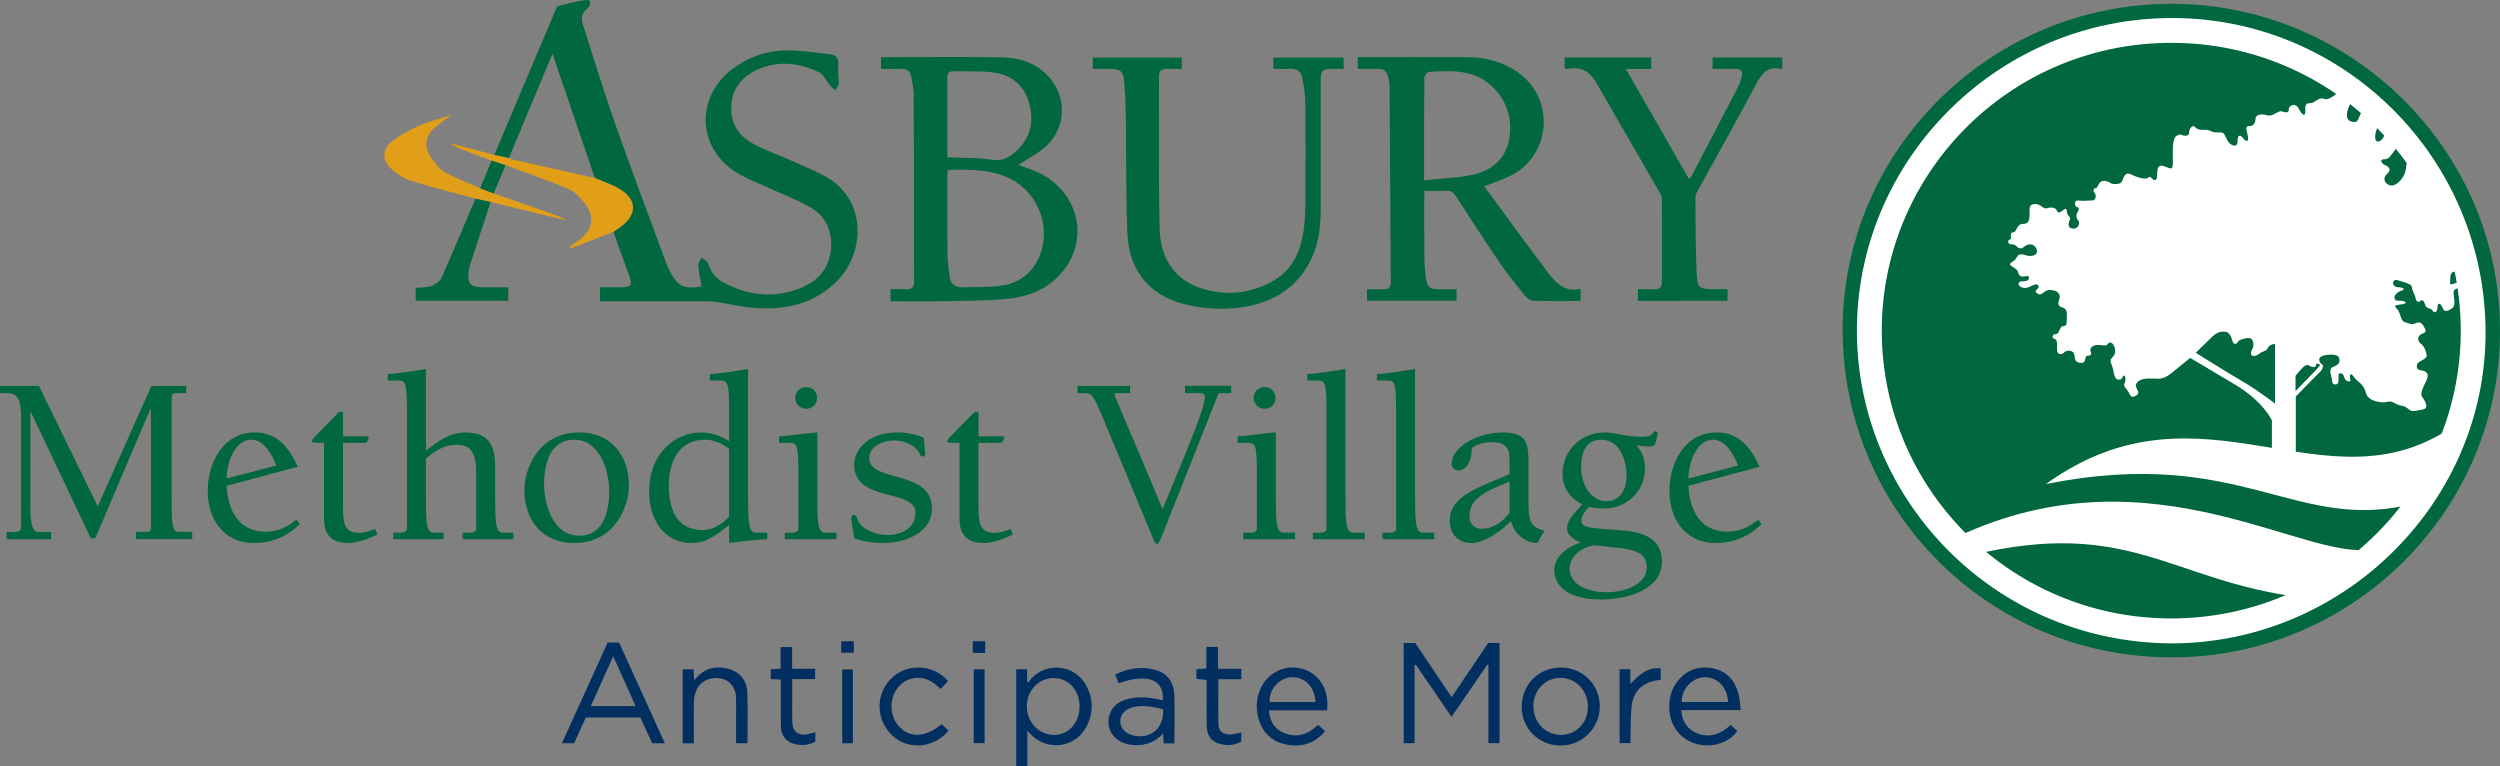 <svg width="310" height="95" viewBox="0 0 310 95" fill="none" xmlns="http://www.w3.org/2000/svg">
<rect x="0" y="0" width="310" height="95" fill="#808080" stroke="none"/>
<g clip-path="url(#clip0_16_1115)">
<path d="M269.629 1.363C247.33 1.173 229.847 18.896 229.377 40.096C228.887 62.201 246.697 80.59 269.206 80.639C291.279 80.622 308.82 63.025 309.107 41.56C309.403 19.455 291.604 1.553 269.629 1.363Z" fill="white"/>
<path d="M269.229 81.506C246.662 81.506 228.475 63.365 228.49 40.86C228.507 18.314 247.37 -0.101 270.325 0.484C292.283 1.043 310.589 19.328 309.985 42.118C309.414 63.794 291.41 81.569 269.229 81.506ZM269.217 79.78C290.551 79.789 308.187 62.383 308.211 41.295C308.234 19.797 290.879 2.334 269.536 2.236C247.918 2.138 230.662 19.472 230.262 40.266C229.859 61.34 246.848 79.619 269.217 79.78Z" fill="#00673E"/>
<path d="M269.588 5.315C249.513 5.142 233.774 21.1 233.347 40.188C232.907 60.09 248.942 76.646 269.206 76.689C289.081 76.675 304.869 60.833 305.13 41.505C305.4 21.604 289.374 5.485 269.588 5.315Z" fill="#00673E"/>
<path d="M253.695 60.02C273.153 46.019 288.347 63.858 304.266 52.81C301.926 57.693 299.701 62.345 299.701 62.345C284.716 66.416 278.161 55.137 253.695 60.02Z" fill="white"/>
<path d="M242.663 66.58C267.263 54.956 286.824 70.487 294.783 67.928C290.453 72.696 284.934 74.013 284.934 74.013C269.229 71.967 263.997 64.206 244.653 68.793C242.663 67.727 242.663 66.58 242.663 66.58Z" fill="white"/>
<path d="M305.293 35.734L305.16 34.847C305.16 34.847 304.432 35.176 304.037 35.242C303.64 35.308 303.872 34.945 303.84 34.553C303.808 34.159 303.973 33.603 304.403 33.703C304.832 33.807 305.162 32.813 305.162 32.813L303.054 24.09L298.553 19.515C298.553 19.515 298.42 20.402 298.289 21.157C298.159 21.912 297.332 22.995 296.569 22.995C295.809 22.995 295.313 22.174 296.007 21.552C296.7 20.93 296.038 20.601 295.676 20.437C295.313 20.273 295.015 19.748 295.644 19.748C296.273 19.748 296.404 19.354 297.23 18.239L295.743 16.597C295.743 16.597 295.479 17.484 294.916 17.547C294.353 17.614 294.42 16.562 294.916 15.545L292.9 13.707C292.9 13.707 292.57 14.462 292.404 14.822C292.239 15.182 291.909 15.217 291.413 15.018C290.917 14.822 290.795 13.969 291.555 12.621L289.965 11.371C289.965 11.371 288.831 12.555 288.205 12.258C287.576 11.961 287.016 12.783 286.552 12.783C286.088 12.783 285.792 12.849 285.859 13.67C285.925 14.491 285.496 14.393 285.067 13.506C284.638 12.618 283.811 13.146 283.811 13.506C283.811 13.866 283.678 14.065 283.051 13.834C282.422 13.604 281.929 14.523 281.134 14.295C280.34 14.065 279.681 14.229 279.681 14.756C279.681 15.28 279.319 15.707 278.921 15.64C278.524 15.574 278.457 15.871 278.689 16.66C278.921 17.45 278.623 17.775 278.162 17.153C277.698 16.53 277.468 16.922 277.468 17.317C277.468 17.712 277.437 18.236 276.839 18.006C276.245 17.775 276.111 17.153 275.815 16.66C275.517 16.168 274.725 16.628 274.162 16.265C273.6 15.905 272.674 16.332 272.245 15.805C271.816 15.28 271.453 16.165 271.453 16.297C271.453 16.43 271.52 16.919 270.859 16.822C270.198 16.724 270.56 16.525 269.934 16.822C269.304 17.118 269.438 18.89 269.438 20.039C269.438 21.189 269.206 20.927 268.414 20.63C267.622 20.333 267.489 20.794 267.489 21.681C267.489 22.569 267.06 22.37 266.828 22.108C266.596 21.846 266.529 21.912 266.3 22.076C266.068 22.24 265.209 22.108 264.316 21.65C263.423 21.189 263.324 22.142 263.159 22.436C262.994 22.73 262.796 22.831 262.202 22.831C261.607 22.831 261.674 22.471 260.914 22.436C260.154 22.405 260.186 23.324 259.89 23.324C259.594 23.324 259.493 23.652 259.725 23.914C259.957 24.176 259.957 24.865 259.394 24.859C258.832 24.851 258.403 24.966 257.741 24.868C257.08 24.77 257.277 25.657 257.576 25.689C257.875 25.721 257.773 26.084 257.608 26.314C257.443 26.544 257.411 27.069 257.675 27.299C257.938 27.53 257.808 28.383 257.08 28.351C256.352 28.319 256.451 27.694 256.651 27.268C256.848 26.841 256.32 26.841 256.288 26.216C256.256 25.594 255.859 26.052 255.627 26.216C255.395 26.38 255.198 26.447 255.032 26.084C254.867 25.723 254.339 25.657 253.843 25.821C253.347 25.986 253.084 25.297 252.422 25.297C251.761 25.297 251.662 25.527 251.662 26.216C251.662 26.905 251.761 27.76 250.871 27.76C249.98 27.76 250.143 28.812 249.615 28.812C249.087 28.812 249.548 29.699 249.247 29.699C248.945 29.699 248.887 30.29 249.383 30.301C249.879 30.313 249.78 30.321 250.178 30.65C250.575 30.978 250.905 30.681 251.036 30.552C251.169 30.419 251.863 30.059 252.324 30.552C252.788 31.044 252.654 31.701 251.86 31.733C251.065 31.765 251.132 31.503 250.572 31.537C250.009 31.569 250.209 32.096 249.548 32.456C248.887 32.816 249.45 32.98 249.911 33.309C250.375 33.637 250.209 34.13 250.604 34.26C251.001 34.392 251.561 34.029 251.596 34.424C251.628 34.818 251.166 34.885 250.702 34.885C250.238 34.885 250.108 35.409 250.702 35.639C251.297 35.87 251.793 35.475 252.222 35.311C252.651 35.147 252.982 35.475 252.686 35.772C252.387 36.069 252.289 36.167 252.686 36.429C253.084 36.691 253.347 36.233 253.777 36.034C254.206 35.838 254.505 36.034 254.734 36.034C254.966 36.034 255.592 36.429 255.363 37.086C255.131 37.742 255.23 37.973 255.76 38.137C256.288 38.301 256.323 38.728 256.288 39.318C256.256 39.909 256.387 40.433 255.859 40.433C255.331 40.433 255.43 41.419 254.934 41.419C254.438 41.419 254.406 41.977 254.737 42.009C255.067 42.041 255.099 42.568 255.067 43.092C255.035 43.617 255.166 43.913 255.531 43.913C255.894 43.913 255.961 43.519 256.425 43.487C256.889 43.455 257.219 43.651 257.251 44.21C257.283 44.769 257.55 44.999 258.144 44.999C258.739 44.999 258.443 44.112 258.838 44.112C259.235 44.112 259.4 43.948 259.235 43.553C259.07 43.158 259.565 42.732 260.192 42.767C260.821 42.798 261.184 42.963 261.381 42.634C261.578 42.306 262.042 42.47 262.208 43.095C262.373 43.717 262.274 43.982 261.877 44.383C261.48 44.783 261.909 45.1 262.074 46.051C262.239 47.002 262.471 47.102 262.834 47.068C263.197 47.033 263.197 46.575 263.385 46.575C263.574 46.575 263.626 47.2 263.429 47.56C263.231 47.921 263.759 48.217 263.991 48.71C264.223 49.203 264.389 49.332 264.847 49.07C265.308 48.808 265.145 48.511 264.948 48.151C264.751 47.791 264.824 47.48 265.343 47.157C265.862 46.834 267.097 46.964 267.616 46.964C268.136 46.964 268.655 46.771 269.435 46.126C270.215 45.48 271.578 44.383 271.578 44.383C271.578 44.383 273.788 45.673 277.231 47.742C280.673 49.81 281.714 52.127 281.714 52.127V56.448L284.678 57.229V49.168C284.678 49.168 287.257 46.509 287.619 46.181C287.982 45.852 288.182 45.359 287.95 45.195C287.718 45.031 287.587 44.899 287.587 44.538C287.587 44.178 288.347 43.98 288.843 43.98C289.339 43.98 289.934 43.948 290.067 44.441C290.2 44.933 290 45.23 289.307 45.492C288.614 45.754 289.174 46.708 289.174 47.2C289.174 47.693 289.638 47.791 289.867 47.56C290.099 47.33 289.867 46.379 290.064 46.313C290.261 46.247 290.56 46.313 290.659 46.708C290.757 47.102 291.021 47.298 291.32 47.298C291.619 47.298 291.352 47.002 291.387 46.61C291.418 46.215 291.717 46.477 292.016 46.907C292.315 47.333 293.074 47.563 293.37 48.713C293.666 49.862 295.453 49.96 295.882 49.862C296.311 49.764 296.445 49.698 297.071 50.058C297.7 50.418 298.063 50.191 298.591 50.683C299.118 51.176 299.548 50.914 300.409 50.781C301.268 50.649 300.708 49.698 300.342 49.206C299.98 48.713 300.772 47.532 300.972 46.907C301.169 46.281 300.838 45.987 300.177 45.921C299.516 45.855 299.548 45.1 300.044 44.838C300.54 44.576 300.87 44.377 300.902 44.15C300.934 43.919 300.705 43 300.209 42.64C299.713 42.28 299.713 41.623 300.342 41.392C300.972 41.162 300.838 40.966 300.508 40.407C300.177 39.848 299.846 39.946 299.449 40.111C299.052 40.275 298.788 40.142 298.193 39.946C297.599 39.75 297.729 38.765 297.201 38.273C296.674 37.78 297.233 37.846 297.961 37.714C298.689 37.581 298.127 37.287 297.663 37.287C297.199 37.287 297.068 37.319 296.935 37.025C296.801 36.728 297.167 36.239 297.793 36.04C298.422 35.844 297.825 35.614 297.364 35.614C296.9 35.614 296.604 35.219 296.801 34.89C296.998 34.562 297.199 34.726 297.99 34.957C298.785 35.187 299.081 35.351 299.081 35.68C299.081 36.008 299.478 36.567 299.545 37.025C299.611 37.486 300.041 37.486 300.139 37.322C300.238 37.158 300.537 37.126 300.702 37.748C300.867 38.37 301.395 38.108 301.659 38.535C301.923 38.961 302.254 38.601 302.254 38.042C302.254 37.483 302.616 37.549 302.883 38.175C303.147 38.8 303.512 38.569 304.04 38.241C304.568 37.912 304.272 36.829 304.237 36.403C304.203 35.962 304.466 35.668 305.293 35.734ZM282.1 50.047C282.1 50.047 280.053 48.448 278.182 47.359C276.311 46.273 272.274 43.743 272.274 43.743C272.274 43.743 273.588 42.459 274.304 41.767C275.021 41.076 275.479 41.116 275.934 41.136C276.392 41.156 276.691 41.73 276.81 42.242C276.929 42.755 277.306 42.698 277.445 42.459C277.584 42.222 277.724 42.121 278.399 41.966C279.075 41.807 279.374 42.006 279.414 42.637C279.455 43.268 279.156 43.288 279.116 43.784C279.075 44.276 279.733 44.219 280.151 43.861C280.569 43.507 281.007 43.605 281.204 43.15C281.404 42.695 282.1 42.637 282.1 42.637V50.047ZM287.677 45.29C287.677 45.44 284.646 48.494 284.646 48.494V46.601C284.646 46.601 285.517 45.469 285.908 45.305C286.3 45.141 286.343 45.44 286.778 45.512C287.213 45.587 287.213 45.259 287.213 45.141C287.213 45.022 287.677 45.141 287.677 45.29Z" fill="white"/>
<path d="M174.056 79.728C174.532 79.728 174.969 79.728 175.486 79.728C176.95 81.909 178.444 84.128 180.007 86.453C181.547 84.162 183.038 81.947 184.537 79.72C184.998 79.72 185.436 79.72 185.941 79.72C185.941 83.86 185.941 87.979 185.941 92.151C185.515 92.151 185.085 92.151 184.563 92.151C184.563 88.91 184.563 85.689 184.563 82.468C184.514 82.457 184.465 82.442 184.415 82.431C182.96 84.554 181.504 86.677 179.99 88.884C178.47 86.671 177.011 84.548 175.555 82.425C175.506 82.439 175.46 82.454 175.41 82.468C175.41 85.683 175.41 88.898 175.41 92.159C174.923 92.159 174.517 92.159 174.059 92.159C174.056 88.02 174.056 83.894 174.056 79.728Z" fill="#002F60"/>
<path d="M126.017 82.995C126.495 82.995 126.901 82.995 127.36 82.995C127.36 83.534 127.36 84.03 127.36 84.528C127.409 84.563 127.458 84.594 127.51 84.629C127.647 84.45 127.766 84.254 127.922 84.093C129.921 82.025 133.317 82.457 134.686 84.995C135.559 86.611 135.602 88.311 134.79 89.964C133.441 92.71 129.955 93.243 127.812 91.062C127.713 90.961 127.618 90.857 127.392 90.618C127.392 92.18 127.392 93.577 127.392 95.003C126.887 95.003 126.478 95.003 126.017 95.003C126.017 91.01 126.017 87.04 126.017 82.995ZM133.868 87.585C133.856 85.775 132.734 84.344 131.144 84.113C129.416 83.865 127.838 84.975 127.423 86.729C127.003 88.515 127.951 90.347 129.601 90.935C131.806 91.719 133.882 90.088 133.868 87.585Z" fill="#002F60"/>
<path d="M82.441 92.162C81.893 92.162 81.421 92.162 80.864 92.162C80.394 91.128 79.904 90.056 79.408 88.965C77.143 88.965 74.909 88.965 72.647 88.965C72.16 90.033 71.682 91.082 71.191 92.159C70.71 92.159 70.243 92.159 69.68 92.159C71.583 87.971 73.459 83.842 75.353 79.677C75.794 79.677 76.235 79.677 76.766 79.677C78.633 83.788 80.521 87.945 82.441 92.162ZM76.041 81.371C75.084 83.502 74.179 85.513 73.259 87.556C75.147 87.556 76.919 87.556 78.81 87.556C77.876 85.47 76.986 83.482 76.041 81.371Z" fill="#002F60"/>
<path d="M145.631 92.171C145.132 92.171 144.726 92.171 144.291 92.171C144.274 91.802 144.256 91.462 144.233 90.967C143.07 92.188 141.739 92.537 140.239 92.353C138.18 92.096 136.994 90.382 137.618 88.538C138.003 87.397 138.923 86.893 140.019 86.634C141.237 86.346 142.452 86.481 143.662 86.721C143.833 86.755 144.001 86.79 144.175 86.824C144.346 85.257 143.47 84.208 141.916 84.142C141.385 84.119 140.84 84.171 140.318 84.269C139.799 84.364 139.297 84.56 138.711 84.733C138.572 84.387 138.436 84.044 138.279 83.647C139.981 82.817 141.695 82.578 143.444 83.125C144.944 83.595 145.582 84.79 145.619 86.277C145.666 88.207 145.631 90.14 145.631 92.171ZM144.227 87.965C142.719 87.524 141.489 87.441 140.486 87.691C139.523 87.933 138.94 88.561 138.914 89.385C138.885 90.238 139.48 90.921 140.48 91.18C142.644 91.745 144.369 90.29 144.227 87.965Z" fill="#002F60"/>
<path d="M198.374 87.599C198.368 90.304 196.138 92.499 193.45 92.448C190.75 92.396 188.693 90.327 188.69 87.654C188.688 84.888 190.79 82.774 193.548 82.774C196.251 82.774 198.38 84.9 198.374 87.599ZM193.569 91.123C195.497 91.114 196.927 89.59 196.901 87.565C196.875 85.588 195.367 84.041 193.479 84.053C191.57 84.064 190.112 85.623 190.138 87.622C190.164 89.607 191.657 91.131 193.569 91.123Z" fill="#002F60"/>
<path d="M163.438 89.878C163.757 90.169 164.015 90.405 164.311 90.673C162.96 92.257 161.257 92.719 159.358 92.289C157.501 91.869 156.379 90.601 155.967 88.754C155.744 87.749 155.805 86.738 156.156 85.764C156.875 83.768 158.734 82.575 160.753 82.794C162.806 83.016 164.294 84.522 164.563 86.677C164.618 87.109 164.572 87.556 164.572 88.08C162.171 88.08 159.79 88.08 157.336 88.08C157.458 89.394 157.997 90.353 159.125 90.852C160.735 91.563 162.156 91.114 163.438 89.878ZM163.122 87.055C163.012 84.868 161.504 83.897 160.135 83.978C158.589 84.07 157.31 85.519 157.446 87.055C159.32 87.055 161.193 87.055 163.122 87.055Z" fill="#002F60"/>
<path d="M214.606 89.901C214.899 90.16 215.163 90.396 215.424 90.627C214.319 92.283 211.988 92.733 210.282 92.232C208.446 91.69 207.193 90.14 207.014 88.181C206.895 86.862 207.147 85.623 207.956 84.554C209.096 83.05 210.639 82.503 212.475 82.892C214.171 83.252 215.128 84.424 215.569 86.023C215.74 86.64 215.749 87.302 215.845 88.049C213.33 88.049 210.92 88.049 208.47 88.049C208.574 89.362 209.125 90.319 210.233 90.837C211.877 91.603 213.316 91.068 214.606 89.901ZM214.29 87.052C214.195 85.168 212.901 83.906 211.277 83.978C210.015 84.033 208.51 85.243 208.528 87.052C210.433 87.052 212.336 87.052 214.29 87.052Z" fill="#002F60"/>
<path d="M92.682 92.157C92.172 92.157 91.763 92.157 91.272 92.157C91.272 91.229 91.272 90.342 91.272 89.457C91.272 88.475 91.293 87.495 91.267 86.513C91.232 85.274 90.545 84.396 89.469 84.151C88.213 83.865 86.931 84.378 86.418 85.462C86.197 85.928 86.07 86.478 86.052 86.997C86.003 88.423 86.035 89.852 86.035 91.278C86.035 91.566 86.035 91.854 86.035 92.171C85.533 92.171 85.121 92.171 84.651 92.171C84.651 89.132 84.651 86.09 84.651 82.998C85.092 82.998 85.527 82.998 86 82.998C86.023 83.428 86.043 83.825 86.073 84.347C86.325 84.079 86.487 83.877 86.681 83.707C87.818 82.696 89.138 82.549 90.533 83.001C91.835 83.422 92.589 84.416 92.653 85.718C92.76 87.847 92.682 89.982 92.682 92.157Z" fill="#002F60"/>
<path d="M116.762 89.794C117.073 90.088 117.348 90.347 117.621 90.604C115.849 92.733 112.76 93.044 110.797 91.338C108.662 89.486 108.471 86.314 110.388 84.254C112.371 82.125 115.855 82.385 117.56 84.462C117.279 84.756 116.98 85.067 116.632 85.43C115.721 84.543 114.721 83.88 113.369 84.09C112.563 84.214 111.904 84.583 111.388 85.202C110.173 86.66 110.286 88.93 111.635 90.232C112.986 91.537 114.822 91.405 116.762 89.794Z" fill="#002F60"/>
<path d="M153.923 90.817C153.923 91.226 153.923 91.578 153.923 91.946C153.061 92.465 152.148 92.482 151.234 92.232C150.199 91.949 149.656 91.2 149.63 90.028C149.598 88.599 149.622 87.17 149.622 85.741C149.622 85.294 149.622 84.851 149.622 84.306C149.207 84.263 148.81 84.223 148.357 84.174C148.357 83.788 148.357 83.422 148.357 82.996C148.749 82.964 149.126 82.932 149.59 82.895C149.59 81.993 149.59 81.117 149.59 80.216C150.094 80.216 150.509 80.216 151.025 80.216C151.025 81.109 151.025 81.984 151.025 82.932C152.04 82.932 152.957 82.932 153.926 82.932C153.926 83.376 153.926 83.747 153.926 84.223C152.995 84.223 152.055 84.223 151.078 84.223C151.078 86.188 151.04 88.054 151.095 89.918C151.118 90.702 151.75 91.128 152.62 91.073C153.032 91.053 153.438 90.921 153.923 90.817Z" fill="#002F60"/>
<path d="M96.818 84.257C96.336 84.237 95.98 84.22 95.573 84.203C95.573 83.805 95.573 83.43 95.573 82.993C95.956 82.969 96.336 82.946 96.794 82.918C96.794 82.039 96.794 81.16 96.794 80.238C97.302 80.238 97.731 80.238 98.227 80.238C98.227 81.134 98.227 81.987 98.227 82.923C99.204 82.923 100.115 82.923 101.081 82.923C101.081 83.379 101.081 83.75 101.081 84.203C100.176 84.203 99.26 84.203 98.233 84.203C98.233 85.044 98.233 85.807 98.233 86.571C98.233 87.524 98.221 88.478 98.236 89.428C98.256 90.754 98.984 91.307 100.298 91.01C100.556 90.952 100.808 90.863 101.101 90.78C101.101 91.171 101.101 91.552 101.101 91.966C100.217 92.456 99.28 92.485 98.337 92.2C97.38 91.912 96.835 91.111 96.823 90.013C96.806 88.406 96.818 86.798 96.818 85.188C96.818 84.9 96.818 84.606 96.818 84.257Z" fill="#002F60"/>
<path d="M200.831 82.981C201.292 82.981 201.677 82.981 202.165 82.981C202.165 83.6 202.165 84.208 202.165 84.816C203.232 83.716 204.238 82.699 205.929 82.874C205.929 83.35 205.929 83.791 205.929 84.286C205.778 84.309 205.61 84.335 205.442 84.361C203.655 84.649 202.536 85.732 202.327 87.544C202.197 88.694 202.226 89.861 202.188 91.019C202.176 91.376 202.185 91.73 202.185 92.151C201.738 92.151 201.309 92.151 200.831 92.151C200.831 89.117 200.831 86.095 200.831 82.981Z" fill="#002F60"/>
<path d="M105.756 92.165C105.324 92.165 104.915 92.165 104.437 92.165C104.437 89.146 104.437 86.107 104.437 83.01C104.837 83.01 105.269 83.01 105.756 83.01C105.756 86.052 105.756 89.089 105.756 92.165Z" fill="#002F60"/>
<path d="M120.739 82.996C121.223 82.996 121.629 82.996 122.087 82.996C122.087 86.055 122.087 89.071 122.087 92.145C121.646 92.145 121.217 92.145 120.739 92.145C120.739 89.112 120.739 86.09 120.739 82.996Z" fill="#002F60"/>
<path d="M104.312 80.941C104.312 80.457 104.312 79.999 104.312 79.521C104.851 79.521 105.341 79.521 105.872 79.521C105.872 79.996 105.872 80.431 105.872 80.941C105.388 80.941 104.901 80.941 104.312 80.941Z" fill="#002F60"/>
<path d="M120.62 79.521C121.145 79.521 121.638 79.521 122.168 79.521C122.168 79.991 122.168 80.454 122.168 80.967C121.643 80.967 121.156 80.967 120.62 80.967C120.62 80.475 120.62 80.019 120.62 79.521Z" fill="#002F60"/>
<path d="M23.086 48.745H21.731C21.401 48.745 21.279 48.955 21.279 49.223V61.734C21.279 64.817 21.34 65.955 22.123 65.955H23.84V66.854H16.847V65.955H18.263C18.593 65.955 18.715 65.745 18.715 65.477V50.747L18.654 50.686L11.902 66.551C11.841 66.701 11.781 66.762 11.36 66.762C11.209 66.762 11.09 66.402 10.908 66.013L3.828 51.081L3.767 51.142V62.818C3.767 64.195 3.828 65.961 4.733 65.961H6.331V66.86H0.815V65.961H1.932C2.294 65.961 2.625 65.811 2.625 65.364V52.193C2.625 49.767 2.355 48.75 0.937 48.75H0V47.852H4.823L12.117 62.789L18.776 47.852H23.086V48.745Z" fill="#00673E"/>
<path d="M37.178 64.97C35.641 66.528 33.68 67.335 31.511 67.335C27.714 67.335 25.754 64.371 25.754 60.867C25.754 57.425 27.654 53.622 31.601 53.622C34.402 53.622 35.821 55.506 36.934 57.874L28.103 60.239C28.254 63.172 29.489 65.926 32.955 65.926C34.431 65.926 35.638 65.388 36.752 64.431L37.178 64.97ZM34.254 57.724C33.773 56.408 32.746 54.521 31.151 54.521C29.072 54.521 28.106 57.456 28.106 59.34L34.254 57.724Z" fill="#00673E"/>
<path d="M45.728 54.103C45.606 54.76 45.548 54.913 45.124 54.913H42.532V62.786C42.532 64.702 42.621 66.079 44.521 66.079C45.185 66.079 45.879 65.869 46.511 65.601L46.812 66.257C45.757 66.857 44.04 67.335 43.347 67.335C42.291 67.335 40.182 67.246 40.182 64.371V54.91C38.796 54.91 38.677 54.878 38.677 54.699C38.677 54.46 38.947 54.25 42.053 51.078H42.535V54.103H45.728Z" fill="#00673E"/>
<path d="M61.4 61.348C61.4 64.612 61.429 66.047 62.334 66.047H63.66V66.857H57.36V66.047H58.416C58.686 66.047 59.048 65.926 59.048 65.569V58.505C59.048 55.751 58.024 55.152 56.667 55.152C55.101 55.152 53.923 55.901 52.81 56.857V61.348C52.81 64.612 52.839 66.047 53.744 66.047H55.011V66.857H48.773V66.047H49.825C50.098 66.047 50.458 65.926 50.458 65.569V50.781C50.458 47.189 50.217 47.189 49.222 47.189H48.077V46.379C48.831 46.379 51.241 46.019 52.807 45.751V55.869C54.344 54.731 55.701 53.625 57.749 53.625C60.884 53.625 61.394 55.662 61.394 57.877V61.348H61.4Z" fill="#00673E"/>
<path d="M77.984 60.211C77.984 62.605 76.417 67.335 71.142 67.335C67.256 67.335 65.025 64.491 65.025 60.749C65.025 58.355 66.591 53.625 71.867 53.625C75.75 53.625 77.984 56.468 77.984 60.211ZM75.541 60.959C75.541 58.355 74.396 54.521 71.171 54.521C68.158 54.521 67.465 57.635 67.465 60.029C67.465 62.633 68.61 66.433 71.835 66.433C74.848 66.436 75.541 63.353 75.541 60.959Z" fill="#00673E"/>
<path d="M92.76 61.348C92.76 64.612 92.789 66.047 93.694 66.047H95.141V66.857C93.575 66.917 91.977 67.125 90.411 67.335V65.12C88.935 66.257 87.577 67.335 85.829 67.335C82.183 67.335 80.495 64.252 80.495 60.959C80.495 56.019 83.929 53.625 86.884 53.625C88.21 53.625 89.294 54.014 90.411 54.702V50.781C90.411 47.189 90.17 47.189 89.175 47.189H88.03V46.379C88.784 46.379 91.194 46.019 92.76 45.751V61.348ZM90.411 55.662C89.567 55.002 88.511 54.524 87.427 54.524C84.173 54.524 82.937 57.249 82.937 60.153C82.937 62.968 83.781 65.722 87.096 65.722C88.363 65.722 89.567 65.001 90.411 64.074V55.662Z" fill="#00673E"/>
<path d="M103.729 66.857H97.311V66.047H98.363C98.636 66.047 98.996 65.926 98.996 65.569V58.505C98.996 54.913 98.755 54.913 97.76 54.913H96.615V54.103C97.067 54.103 98.091 53.982 99.056 53.864C100.051 53.743 101.014 53.625 101.348 53.625V61.349C101.348 64.612 101.377 66.047 102.282 66.047H103.729V66.857ZM101.319 49.344C101.319 50.093 100.715 50.689 99.964 50.689C99.213 50.689 98.607 50.093 98.607 49.344C98.607 48.566 99.21 47.996 99.964 47.996C100.718 47.996 101.319 48.566 101.319 49.344Z" fill="#00673E"/>
<path d="M109.509 67.335C108.302 67.335 107.067 67.156 105.924 66.736C105.713 65.419 105.562 64.552 105.562 64.31C105.562 63.95 105.684 63.861 105.892 63.861C106.133 63.861 106.255 64.071 106.313 64.339C106.704 65.687 108.784 66.344 109.99 66.344C111.617 66.344 113.517 65.595 113.517 63.59C113.517 60.536 105.921 62.334 105.921 57.632C105.921 56.195 107.128 53.622 111.345 53.622C112.311 53.622 113.575 53.832 114.541 54.282C114.631 55.178 114.721 55.958 114.721 56.197C114.721 56.494 114.66 56.615 114.448 56.615C114.207 56.615 114.146 56.465 114.056 56.287C113.543 55.149 111.977 54.61 110.831 54.61C109.564 54.61 107.786 55.299 107.786 56.825C107.786 59.85 115.562 58.234 115.562 62.993C115.567 66.136 112.16 67.335 109.509 67.335Z" fill="#00673E"/>
<path d="M124.526 54.103C124.404 54.76 124.346 54.913 123.923 54.913H121.33V62.786C121.33 64.702 121.42 66.079 123.319 66.079C123.984 66.079 124.674 65.869 125.309 65.601L125.611 66.257C124.555 66.857 122.838 67.335 122.145 67.335C121.089 67.335 118.981 67.246 118.981 64.371V54.91C117.594 54.91 117.476 54.878 117.476 54.699C117.476 54.46 117.745 54.25 120.851 51.078H121.333V54.103H124.526Z" fill="#00673E"/>
<path d="M152.667 48.745H151.341C151.162 48.745 151.101 48.745 150.979 49.073L144.108 66.376C143.836 67.035 143.746 67.424 143.444 67.424C143.232 67.424 143.142 67.185 142.931 66.646L136.542 51.288C135.518 48.863 135.335 48.745 134.34 48.745H133.618V47.846H140.126V48.745H138.499C138.319 48.745 138.198 48.745 138.198 48.923C138.198 49.191 140.306 53.832 144.163 63.143C148.021 53.832 149.407 50.392 149.407 49.252C149.407 48.831 149.166 48.742 148.653 48.742H146.936V47.843H152.661V48.745H152.667Z" fill="#00673E"/>
<path d="M160.581 66.857H154.163V66.047H155.216C155.489 66.047 155.848 65.926 155.848 65.569V58.505C155.848 54.913 155.608 54.913 154.613 54.913H153.467V54.103C153.92 54.103 154.944 53.982 155.909 53.864C156.904 53.743 157.867 53.625 158.2 53.625V61.349C158.2 64.612 158.229 66.047 159.134 66.047H160.581V66.857ZM158.169 49.344C158.169 50.093 157.565 50.689 156.814 50.689C156.063 50.689 155.457 50.093 155.457 49.344C155.457 48.566 156.06 47.996 156.814 47.996C157.568 47.996 158.169 48.566 158.169 49.344Z" fill="#00673E"/>
<path d="M166.837 61.348C166.837 64.612 166.866 66.047 167.771 66.047H169.218V66.857H162.8V66.047H163.853C164.125 66.047 164.485 65.926 164.485 65.569V50.781C164.485 47.189 164.244 47.189 163.25 47.189H162.104V46.379C162.858 46.379 165.268 46.019 166.834 45.751V61.348H166.837Z" fill="#00673E"/>
<path d="M175.471 61.348C175.471 64.612 175.5 66.047 176.405 66.047H177.852V66.857H171.431V66.047H172.487C172.759 66.047 173.119 65.926 173.119 65.569V50.781C173.119 47.189 172.878 47.189 171.884 47.189H170.738V46.379C171.492 46.379 173.902 46.019 175.468 45.751V61.348H175.471Z" fill="#00673E"/>
<path d="M187.182 58.805V57.278C187.182 55.929 187.092 54.823 184.952 54.823C184.198 54.823 183.142 55.062 182.51 55.543C182.51 57.16 181.846 58.326 180.822 58.326C180.37 58.326 180.007 57.966 180.007 57.517C180.007 55.422 183.2 53.625 186.396 53.625C189.381 53.625 189.531 55.062 189.531 57.485V62.066C189.531 64.549 189.711 65.359 191.521 65.808L190.616 67.335C189.23 67.335 187.722 66.226 187.362 64.61C186.187 65.776 184.166 67.335 182.481 67.335C180.764 67.335 179.769 66.168 179.769 64.52C179.769 61.948 182.33 60.778 186.098 59.251L187.182 58.805ZM187.182 59.732C184.108 60.899 182.208 61.916 182.208 63.953C182.208 64.941 182.751 65.569 183.777 65.569C185.164 65.569 186.399 64.641 187.182 63.593V59.732Z" fill="#00673E"/>
<path d="M198.98 53.625C199.702 53.625 200.306 53.746 200.999 53.893C201.872 54.071 202.748 54.163 203.65 54.163C205.187 54.163 204.856 53.475 205.277 53.475C205.427 53.475 205.549 53.564 205.549 53.746C205.549 53.927 205.398 54.406 205.337 54.673C205.216 55.273 205.007 55.362 204.615 55.362C204.041 55.362 203.71 55.333 202.927 55.212C203.65 56.079 203.98 56.978 203.98 58.116C203.98 60.928 201.689 63.054 198.887 63.054C198.255 63.054 197.652 62.996 197.049 62.844C196.686 63.204 196.083 63.982 196.083 64.492C196.083 65.301 196.747 65.448 199.276 65.629L200.964 65.75C203.464 65.929 206.086 66.618 206.086 69.642C206.086 73.267 201.445 74.341 198.583 74.341C193.339 74.341 192.736 71.737 192.736 70.749C192.736 68.894 194.453 67.813 196.022 67.246C195.207 66.946 194.305 66.436 194.305 65.48C194.305 64.612 195.12 63.714 196.205 62.544C194.668 61.766 193.763 60.507 193.763 58.744C193.766 55.84 196.057 53.625 198.98 53.625ZM204.192 70.328C204.192 68.444 202.475 68.144 200.636 67.934L197.684 67.606C196.208 67.845 194.639 68.894 194.639 70.51C194.639 72.785 197.382 73.445 199.189 73.445C201.089 73.442 204.192 72.693 204.192 70.328ZM198.528 54.521C196.66 54.521 196.057 56.197 196.057 57.785C196.057 60.839 197.835 62.155 199.131 62.155C200.97 62.155 201.692 60.599 201.692 58.983C201.692 57.067 200.848 54.521 198.528 54.521Z" fill="#00673E"/>
<path d="M218.435 64.97C216.898 66.528 214.937 67.335 212.768 67.335C208.971 67.335 207.011 64.371 207.011 60.867C207.011 57.425 208.91 53.622 212.858 53.622C215.659 53.622 217.077 55.506 218.191 57.874L209.36 60.239C209.511 63.172 210.746 65.926 214.212 65.926C215.688 65.926 216.895 65.388 218.008 64.431L218.435 64.97ZM215.511 57.724C215.03 56.408 214.003 54.521 212.408 54.521C210.329 54.521 209.363 57.456 209.363 59.34L215.511 57.724Z" fill="#00673E"/>
<path d="M278.243 36.847C278.173 36.835 278.107 36.824 278.199 36.838C278.124 36.78 278.179 36.821 278.231 36.861L278.243 36.847Z" fill="#BD8F19"/>
<path d="M61.29 19.215C63.845 13.171 66.403 7.127 68.958 1.08C69.005 0.971 69.042 0.787 69.115 0.769C70.368 0.478 71.618 0.081 72.888 3.57164e-05C73.34 -0.029 73.23 0.761 72.842 1.052C72.079 1.619 72.041 2.325 72.299 3.117C73.63 7.24 74.883 11.391 76.322 15.476C78.332 21.186 80.481 26.85 82.575 32.528C82.728 32.946 82.911 33.352 83.117 33.747C84.028 35.507 84.863 35.893 86.986 35.513C86.844 34.64 86.655 33.77 86.586 32.888C86.562 32.583 86.844 32.254 86.983 31.938C87.264 32.177 87.708 32.364 87.798 32.661C88.126 33.727 88.761 34.519 89.718 35.026C92.868 36.7 96.136 37.051 99.471 35.634C101.591 34.735 102.862 33.113 103.047 30.794C103.227 28.544 102.322 26.726 100.359 25.631C98.65 24.678 96.794 23.986 95.014 23.16C93.691 22.546 92.29 22.045 91.09 21.244C86.478 18.175 86.301 12.103 90.666 8.68C92.577 7.182 94.805 6.332 97.203 6.26C99.094 6.203 101 6.528 102.893 6.718C103.598 6.79 103.993 7.15 103.938 7.96C103.885 8.755 104.027 9.565 103.996 10.363C103.984 10.645 103.708 10.913 103.552 11.189C103.329 10.976 103.085 10.777 102.888 10.544C102.444 10.017 102.134 9.245 101.571 8.968C99.013 7.715 96.345 7.467 93.709 8.741C91.928 9.602 90.817 11.008 90.681 13.053C90.539 15.182 91.49 16.784 93.297 17.769C94.857 18.622 96.556 19.221 98.189 19.947C99.497 20.529 100.823 21.077 102.09 21.733C107.603 24.597 107.241 31.272 103.909 34.729C101.119 37.621 97.586 38.443 93.737 38.198C92.137 38.097 90.553 37.705 88.961 37.46C88.578 37.4 88.189 37.359 87.804 37.359C83.668 37.351 79.535 37.354 75.4 37.354C75.075 37.354 74.753 37.354 74.393 37.354C74.393 36.763 74.393 36.267 74.393 35.625C75.266 35.625 76.151 35.631 77.032 35.625C78.262 35.616 78.442 35.386 78.05 34.274C77.398 32.427 76.725 30.586 76.064 28.743C76.307 28.573 76.551 28.4 76.794 28.233C79.129 26.634 79.045 24.603 76.548 23.275C75.658 22.802 74.689 22.471 73.758 22.073C72.027 16.989 70.298 11.907 68.509 6.652C66.658 11.083 64.878 15.347 63.1 19.61C62.496 19.478 61.893 19.345 61.29 19.215Z" fill="#00673E"/>
<path d="M168.357 8.542C168.357 8.02 168.357 7.591 168.357 7.084C168.656 7.084 168.917 7.084 169.181 7.084C173.432 7.084 177.687 7.07 181.939 7.09C184.169 7.101 186.269 7.634 188.125 8.902C192.835 12.123 192.426 19.143 187.359 21.771C186.335 22.301 185.21 22.638 184.07 23.087C184.085 23.027 184.044 23.099 184.064 23.125C186.692 26.7 189.288 30.295 191.97 33.827C192.93 35.092 194.053 36.285 195.99 35.806C195.99 36.362 195.99 36.797 195.99 37.322C194.041 37.322 192.078 37.359 190.12 37.29C189.743 37.276 189.288 36.919 189.027 36.593C187.928 35.224 186.828 33.847 185.842 32.401C184.015 29.722 182.255 26.997 180.497 24.271C180.204 23.816 179.906 23.62 179.355 23.652C178.467 23.701 177.574 23.666 176.608 23.666C176.608 26.406 176.591 29.074 176.617 31.742C176.625 32.689 176.695 33.643 176.831 34.582C176.982 35.628 177.327 35.864 178.395 35.867C179.111 35.87 179.827 35.867 180.607 35.867C180.607 36.342 180.607 36.777 180.607 37.284C176.936 37.284 173.247 37.284 169.508 37.284C169.508 36.844 169.508 36.411 169.508 35.867C170.199 35.867 170.877 35.853 171.556 35.87C172.148 35.887 172.461 35.651 172.458 35.04C172.409 26.861 172.365 18.685 172.307 10.507C172.304 10.158 172.203 9.804 172.113 9.461C171.947 8.841 171.562 8.516 170.877 8.539C170.071 8.565 169.262 8.542 168.357 8.542ZM176.591 22.353C178.667 22.134 180.654 22.085 182.559 21.679C184.934 21.172 186.709 19.76 187.142 17.236C187.545 14.891 186.968 12.751 185.283 10.979C183.02 8.599 180.091 8.726 177.168 8.913C176.959 8.928 176.617 9.395 176.614 9.654C176.582 13.785 176.591 17.913 176.591 22.353Z" fill="#00673E"/>
<path d="M110.42 37.356C110.42 36.803 110.42 36.371 110.42 35.864C111.064 35.864 111.658 35.83 112.247 35.873C113.062 35.933 113.36 35.616 113.349 34.792C113.314 31.817 113.337 28.841 113.334 25.865C113.329 21.134 113.326 16.401 113.294 11.671C113.288 10.965 113.134 10.259 113.015 9.559C112.891 8.83 112.444 8.504 111.687 8.536C110.887 8.571 110.083 8.545 109.242 8.545C109.242 8.041 109.242 7.608 109.242 7.136C109.361 7.119 109.474 7.087 109.584 7.087C114.407 7.084 119.233 7.038 124.056 7.104C126.603 7.139 128.911 7.905 130.486 10.069C132.397 12.69 131.974 16.283 129.462 18.343C128.462 19.164 127.29 19.78 126.255 20.448C126.994 20.722 127.876 20.987 128.703 21.37C133.491 23.583 135.077 29.131 132.081 33.263C130.338 35.668 127.777 36.772 124.932 37.051C122.171 37.322 119.375 37.293 116.594 37.351C114.57 37.388 112.534 37.356 110.42 37.356ZM117.514 21.059C117.496 21.258 117.476 21.399 117.476 21.54C117.473 24.839 117.456 28.138 117.487 31.433C117.496 32.378 117.624 33.326 117.743 34.268C117.853 35.167 118.395 35.645 119.317 35.622C120.869 35.585 122.432 35.634 123.969 35.452C126.153 35.193 127.824 34.058 128.772 32.038C130.454 28.454 128.877 24.009 125.338 22.2C122.864 20.933 120.217 21.028 117.514 21.059ZM117.473 19.512C119.364 19.596 121.206 19.527 122.989 19.809C124.233 20.005 125.045 19.57 125.875 18.858C127.722 17.268 128.23 15.24 127.664 12.964C127.128 10.809 125.669 9.429 123.482 9.037C122.142 8.798 120.744 8.862 119.373 8.847C117.282 8.824 117.482 8.657 117.479 10.697C117.47 13.635 117.473 16.574 117.473 19.512Z" fill="#00673E"/>
<path d="M166.611 7.145C166.611 7.617 166.611 8.026 166.611 8.542C166.083 8.542 165.584 8.536 165.088 8.542C164.004 8.559 163.772 8.784 163.772 9.864C163.769 15.28 163.775 20.696 163.769 26.11C163.766 28.362 163.447 30.558 162.365 32.577C160.767 35.565 158.186 37.253 154.92 37.93C152.249 38.483 149.555 38.391 146.91 37.731C142.6 36.656 140.005 33.605 139.799 28.999C139.59 24.309 139.677 19.604 139.607 14.906C139.584 13.333 139.538 11.754 139.404 10.187C139.282 8.769 138.955 8.542 137.525 8.542C136.869 8.542 136.214 8.542 135.503 8.542C135.503 8.069 135.503 7.637 135.503 7.142C139.14 7.142 142.806 7.142 146.536 7.142C146.536 7.542 146.536 7.971 146.536 8.542C145.933 8.542 145.289 8.553 144.648 8.539C144.007 8.525 143.717 8.818 143.717 9.452C143.731 15.701 143.65 21.95 143.783 28.195C143.859 31.638 145.286 34.493 148.798 35.697C151.843 36.743 154.906 36.455 157.739 34.908C160.291 33.513 161.324 31.096 161.684 28.359C161.826 27.273 161.863 26.167 161.869 25.07C161.889 20.964 161.901 16.856 161.86 12.751C161.849 11.719 161.686 10.682 161.489 9.665C161.336 8.882 160.802 8.461 159.923 8.53C159.271 8.582 158.609 8.539 157.893 8.539C157.893 8.064 157.893 7.634 157.893 7.142C160.767 7.145 163.656 7.145 166.611 7.145Z" fill="#00673E"/>
<path d="M203.101 37.307C203.101 36.818 203.101 36.406 203.101 35.864C203.8 35.864 204.476 35.847 205.155 35.87C205.802 35.89 206.08 35.614 206.08 34.968C206.071 31.546 206.08 28.126 206.068 24.704C206.068 24.479 206.005 24.228 205.891 24.032C203.313 19.547 200.72 15.067 198.133 10.587C198.119 10.561 198.096 10.541 198.081 10.515C197.321 9.075 196.26 8.182 194.494 8.539C194.407 8.556 194.314 8.545 194.224 8.533C194.166 8.525 194.114 8.496 194.012 8.455C194.012 8.041 194.012 7.609 194.012 7.127C197.591 7.127 201.141 7.127 204.755 7.127C204.755 7.551 204.755 7.977 204.755 8.556C203.815 8.556 202.855 8.556 201.608 8.556C204.293 13.243 206.846 17.692 209.43 22.197C209.549 22.085 209.653 22.027 209.697 21.941C211.599 18.311 213.502 14.678 215.39 11.04C215.633 10.567 215.825 10.06 215.973 9.547C216.161 8.893 215.92 8.519 215.178 8.533C214.253 8.551 213.328 8.536 212.356 8.536C212.356 8.038 212.356 7.606 212.356 7.125C215.236 7.125 218.095 7.125 221.007 7.125C221.007 7.557 221.007 7.986 221.007 8.444C220.946 8.467 220.859 8.536 220.79 8.522C219.218 8.228 218.481 9.055 217.791 10.363C215.451 14.805 212.974 19.178 210.555 23.58C210.416 23.837 210.227 24.119 210.23 24.39C210.256 27.599 210.239 30.814 210.39 34.02C210.471 35.737 210.761 35.856 212.53 35.858C213.069 35.858 213.606 35.858 214.218 35.858C214.218 36.342 214.218 36.795 214.218 37.299C210.526 37.307 206.857 37.307 203.101 37.307Z" fill="#00673E"/>
<path d="M61.223 23.986C63.842 24.902 66.464 25.807 69.074 26.743C69.57 26.922 70.025 27.213 70.284 27.343C67.27 26.614 64.051 25.836 60.829 25.058C60.205 24.917 59.579 24.773 58.955 24.632C56.279 23.903 53.578 23.24 50.934 22.408C50.032 22.122 49.15 21.535 48.457 20.878C47.346 19.826 47.384 18.498 48.584 17.547C49.573 16.764 50.725 16.139 51.888 15.626C53.129 15.079 54.463 14.75 55.991 14.249C55.107 14.917 54.391 15.358 53.799 15.926C52.764 16.919 52.575 18.115 53.329 19.331C53.79 20.074 54.361 20.881 55.09 21.304C56.496 22.117 58.051 22.678 59.541 23.344C60.104 23.557 60.664 23.77 61.223 23.986Z" fill="#E09E19"/>
<path d="M61.29 19.215C61.893 19.348 62.499 19.478 63.103 19.61C63.268 19.668 63.43 19.74 63.599 19.78C66.986 20.547 70.374 21.31 73.761 22.076C74.692 22.474 75.661 22.805 76.551 23.277C79.048 24.606 79.132 26.637 76.797 28.235C76.551 28.403 76.31 28.576 76.067 28.745C74.295 29.434 72.52 30.125 70.748 30.814C70.71 30.733 70.669 30.655 70.632 30.575C71.09 30.255 71.571 29.961 72.003 29.61C73.497 28.394 73.743 26.807 72.566 25.297C72.009 24.583 71.336 23.802 70.539 23.462C67.966 22.367 65.31 21.463 62.685 20.483C62.111 20.299 61.534 20.111 60.959 19.927C59.602 19.414 58.242 18.913 56.89 18.383C56.481 18.224 56.102 17.991 55.742 17.726C57.592 18.222 59.44 18.717 61.29 19.215Z" fill="#E09E19"/>
<path d="M58.956 24.629C59.579 24.773 60.206 24.914 60.829 25.055C59.953 27.731 59.077 30.408 58.21 33.09C58.129 33.34 58.111 33.617 58.085 33.882C57.967 35.104 58.399 35.602 59.637 35.622C60.742 35.639 61.85 35.625 63.024 35.625C63.024 36.184 63.024 36.7 63.024 37.287C59.231 37.287 55.414 37.287 51.548 37.287C51.548 36.777 51.548 36.259 51.548 35.688C52.178 35.631 52.862 35.688 53.448 35.481C53.95 35.302 54.544 34.908 54.747 34.453C56.197 31.2 57.563 27.907 58.956 24.629Z" fill="#00673E"/>
<path d="M60.959 19.924C61.534 20.109 62.111 20.296 62.685 20.48C62.198 21.647 61.711 22.817 61.223 23.983C60.664 23.767 60.104 23.554 59.544 23.338C60.017 22.203 60.49 21.062 60.959 19.924Z" fill="#00673E"/>
</g>
<defs>
<clipPath id="clip0_16_1115">
<rect width="310" height="95" fill="white"/>
</clipPath>
</defs>
</svg>
